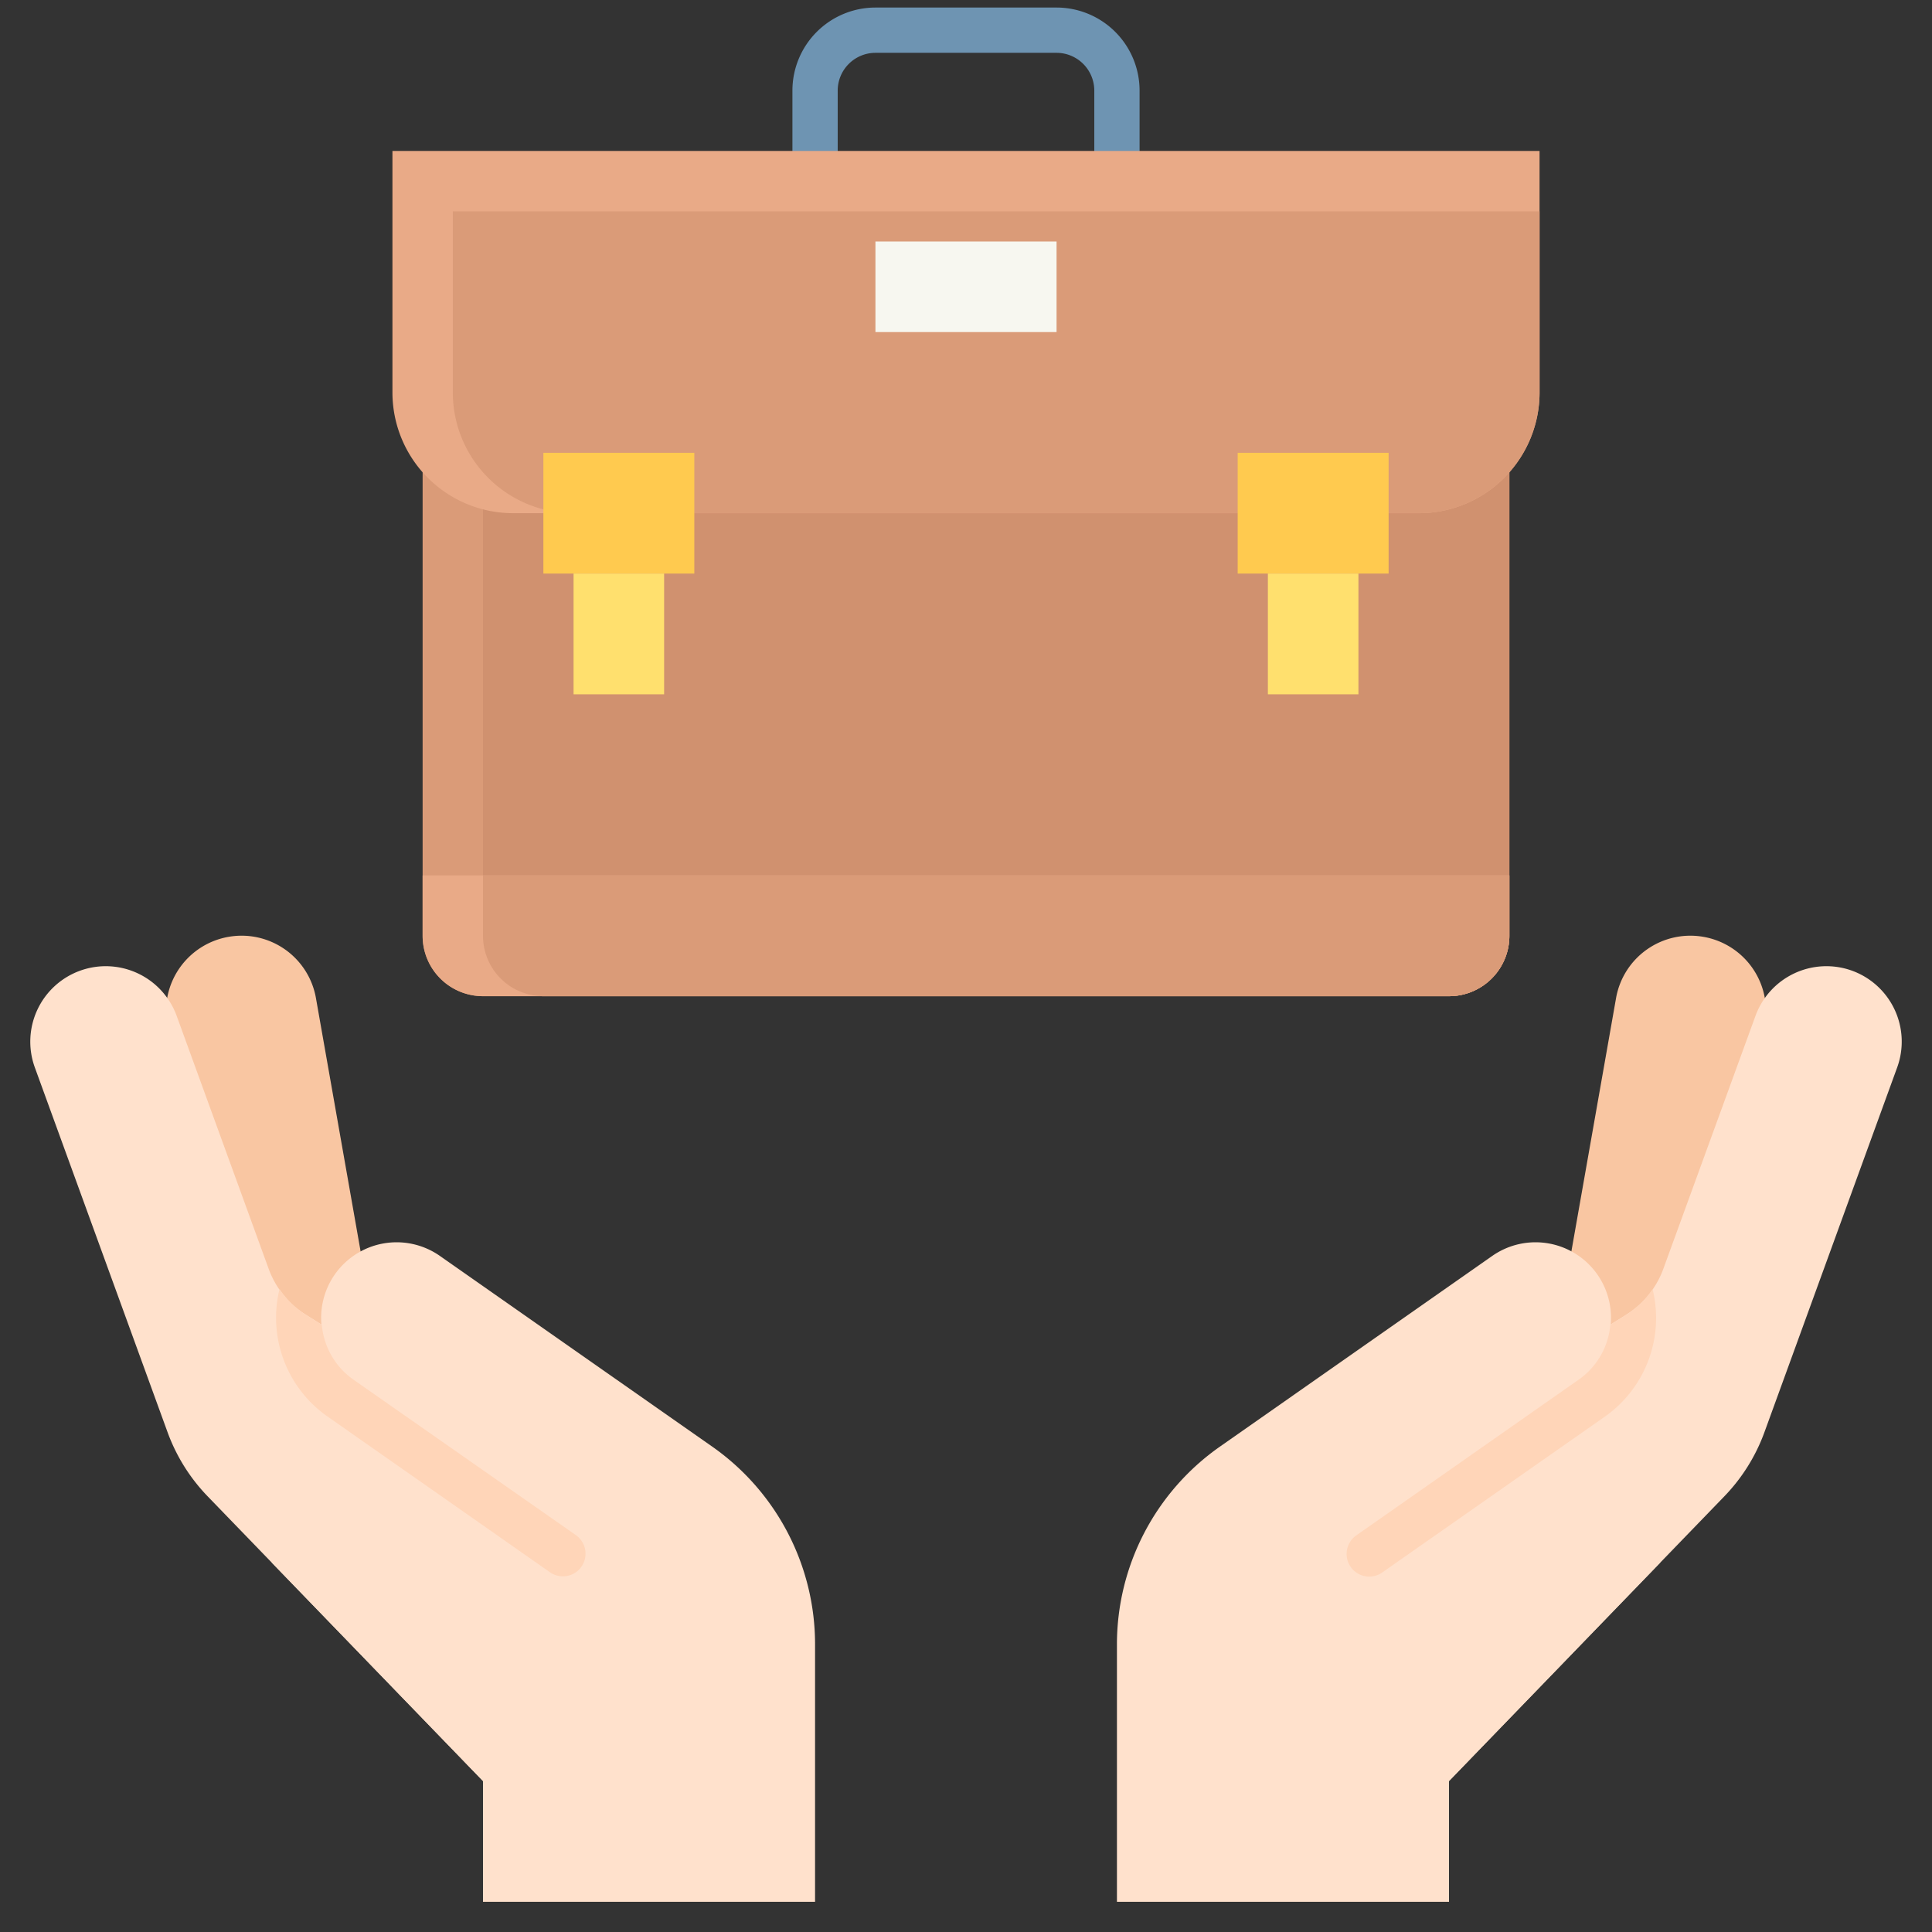 <svg id="Flat" viewBox="0 0 64 64" xmlns="http://www.w3.org/2000/svg"><rect x="0" y="0" width="64" height="64" fill="#333333" stroke="none"/><path d="m37.75 5.75h-1.5v-2.75a1.252 1.252 0 0 0 -1.25-1.25h-6a1.252 1.252 0 0 0 -1.25 1.25v2.75h-1.5v-2.75a2.752 2.752 0 0 1 2.75-2.75h6a2.752 2.752 0 0 1 2.75 2.75z" fill="#6e94b2"/><path d="m14 7h36a0 0 0 0 1 0 0v24a2 2 0 0 1 -2 2h-32a2 2 0 0 1 -2-2v-24a0 0 0 0 1 0 0z" fill="#da9b78"/><path d="m16 7h34a0 0 0 0 1 0 0v24a2 2 0 0 1 -2 2h-30a2 2 0 0 1 -2-2v-24a0 0 0 0 1 0 0z" fill="#d0916f"/><path d="m14 29h36a0 0 0 0 1 0 0v2a2 2 0 0 1 -2 2h-32a2 2 0 0 1 -2-2v-2a0 0 0 0 1 0 0z" fill="#e9aa87"/><path d="m16 29h34a0 0 0 0 1 0 0v2a2 2 0 0 1 -2 2h-30a2 2 0 0 1 -2-2v-2a0 0 0 0 1 0 0z" fill="#da9b78"/><path d="m13 5h38a0 0 0 0 1 0 0v8a4 4 0 0 1 -4 4h-30a4 4 0 0 1 -4-4v-8a0 0 0 0 1 0 0z" fill="#e9aa87"/><path d="m15 7h36a0 0 0 0 1 0 0v6a4 4 0 0 1 -4 4h-28a4 4 0 0 1 -4-4v-6a0 0 0 0 1 0 0z" fill="#da9b78"/><path d="m18 15h5v4h-5z" fill="#ffca4f"/><path d="m19 19h3v4h-3z" fill="#ffe06e"/><path d="m41 15h5v4h-5z" fill="#ffca4f" transform="matrix(-1 0 0 -1 87 34)"/><path d="m42 19h3v4h-3z" fill="#ffe06e" transform="matrix(-1 0 0 -1 87 42)"/><path d="m29 8h6v3h-6z" fill="#f7f7f0"/><path d="m40.646 52.961 1.39 7.879 13.969-12.976 2.457-13.929a2.5 2.5 0 0 0 -2.028-2.9 2.5 2.5 0 0 0 -2.9 2.028l-1.55 8.79a3 3 0 0 1 -.943 1.7z" fill="#f9c6a2"/><path d="m42 51v8h6l9.123-9.434a6.016 6.016 0 0 0 1.325-2.119l4.4-12.091a2.5 2.5 0 0 0 -1.495-3.2 2.5 2.5 0 0 0 -3.2 1.495l-3.053 8.381a2.993 2.993 0 0 1 -1.224 1.515z" fill="#ffe1cc"/><path d="m44.923 50.857 7.377-5.157a2.5 2.5 0 0 0 .614-3.482 2.5 2.5 0 0 0 -3.481-.614l-9.017 6.314a8 8 0 0 0 -3.416 6.548v8.534h11v-4l7-7.239" fill="#ffe1cc"/><path d="m52.3 45.7a2.48 2.48 0 0 0 1.044-1.812l.534-.336a2.99 2.99 0 0 0 .867-.843 3.994 3.994 0 0 1 -1.584 4.22l-7.373 5.162a.749.749 0 0 1 -1.044-.184.751.751 0 0 1 .184-1.045z" fill="#ffd5b8"/><path d="m23.354 52.961-1.39 7.879-13.964-12.976-2.462-13.929a2.5 2.5 0 0 1 2.028-2.9 2.5 2.5 0 0 1 2.9 2.028l1.55 8.79a3 3 0 0 0 .943 1.7z" fill="#f9c6a2"/><path d="m22 51v8h-6l-9.123-9.434a6.016 6.016 0 0 1 -1.325-2.119l-4.4-12.091a2.5 2.5 0 0 1 1.5-3.2 2.5 2.5 0 0 1 3.2 1.495l3.048 8.381a2.993 2.993 0 0 0 1.224 1.515z" fill="#ffe1cc"/><path d="m19.077 50.857-7.372-5.157a2.5 2.5 0 0 1 -.614-3.482 2.5 2.5 0 0 1 3.481-.614l9.017 6.314a8 8 0 0 1 3.411 6.548v8.534h-11v-4l-7-7.239" fill="#ffe1cc"/><path d="m11.705 45.7a2.48 2.48 0 0 1 -1.044-1.812l-.534-.336a2.99 2.99 0 0 1 -.867-.852 3.994 3.994 0 0 0 1.584 4.22l7.373 5.162a.749.749 0 0 0 1.044-.184.751.751 0 0 0 -.184-1.045z" fill="#ffd5b8"/></svg>